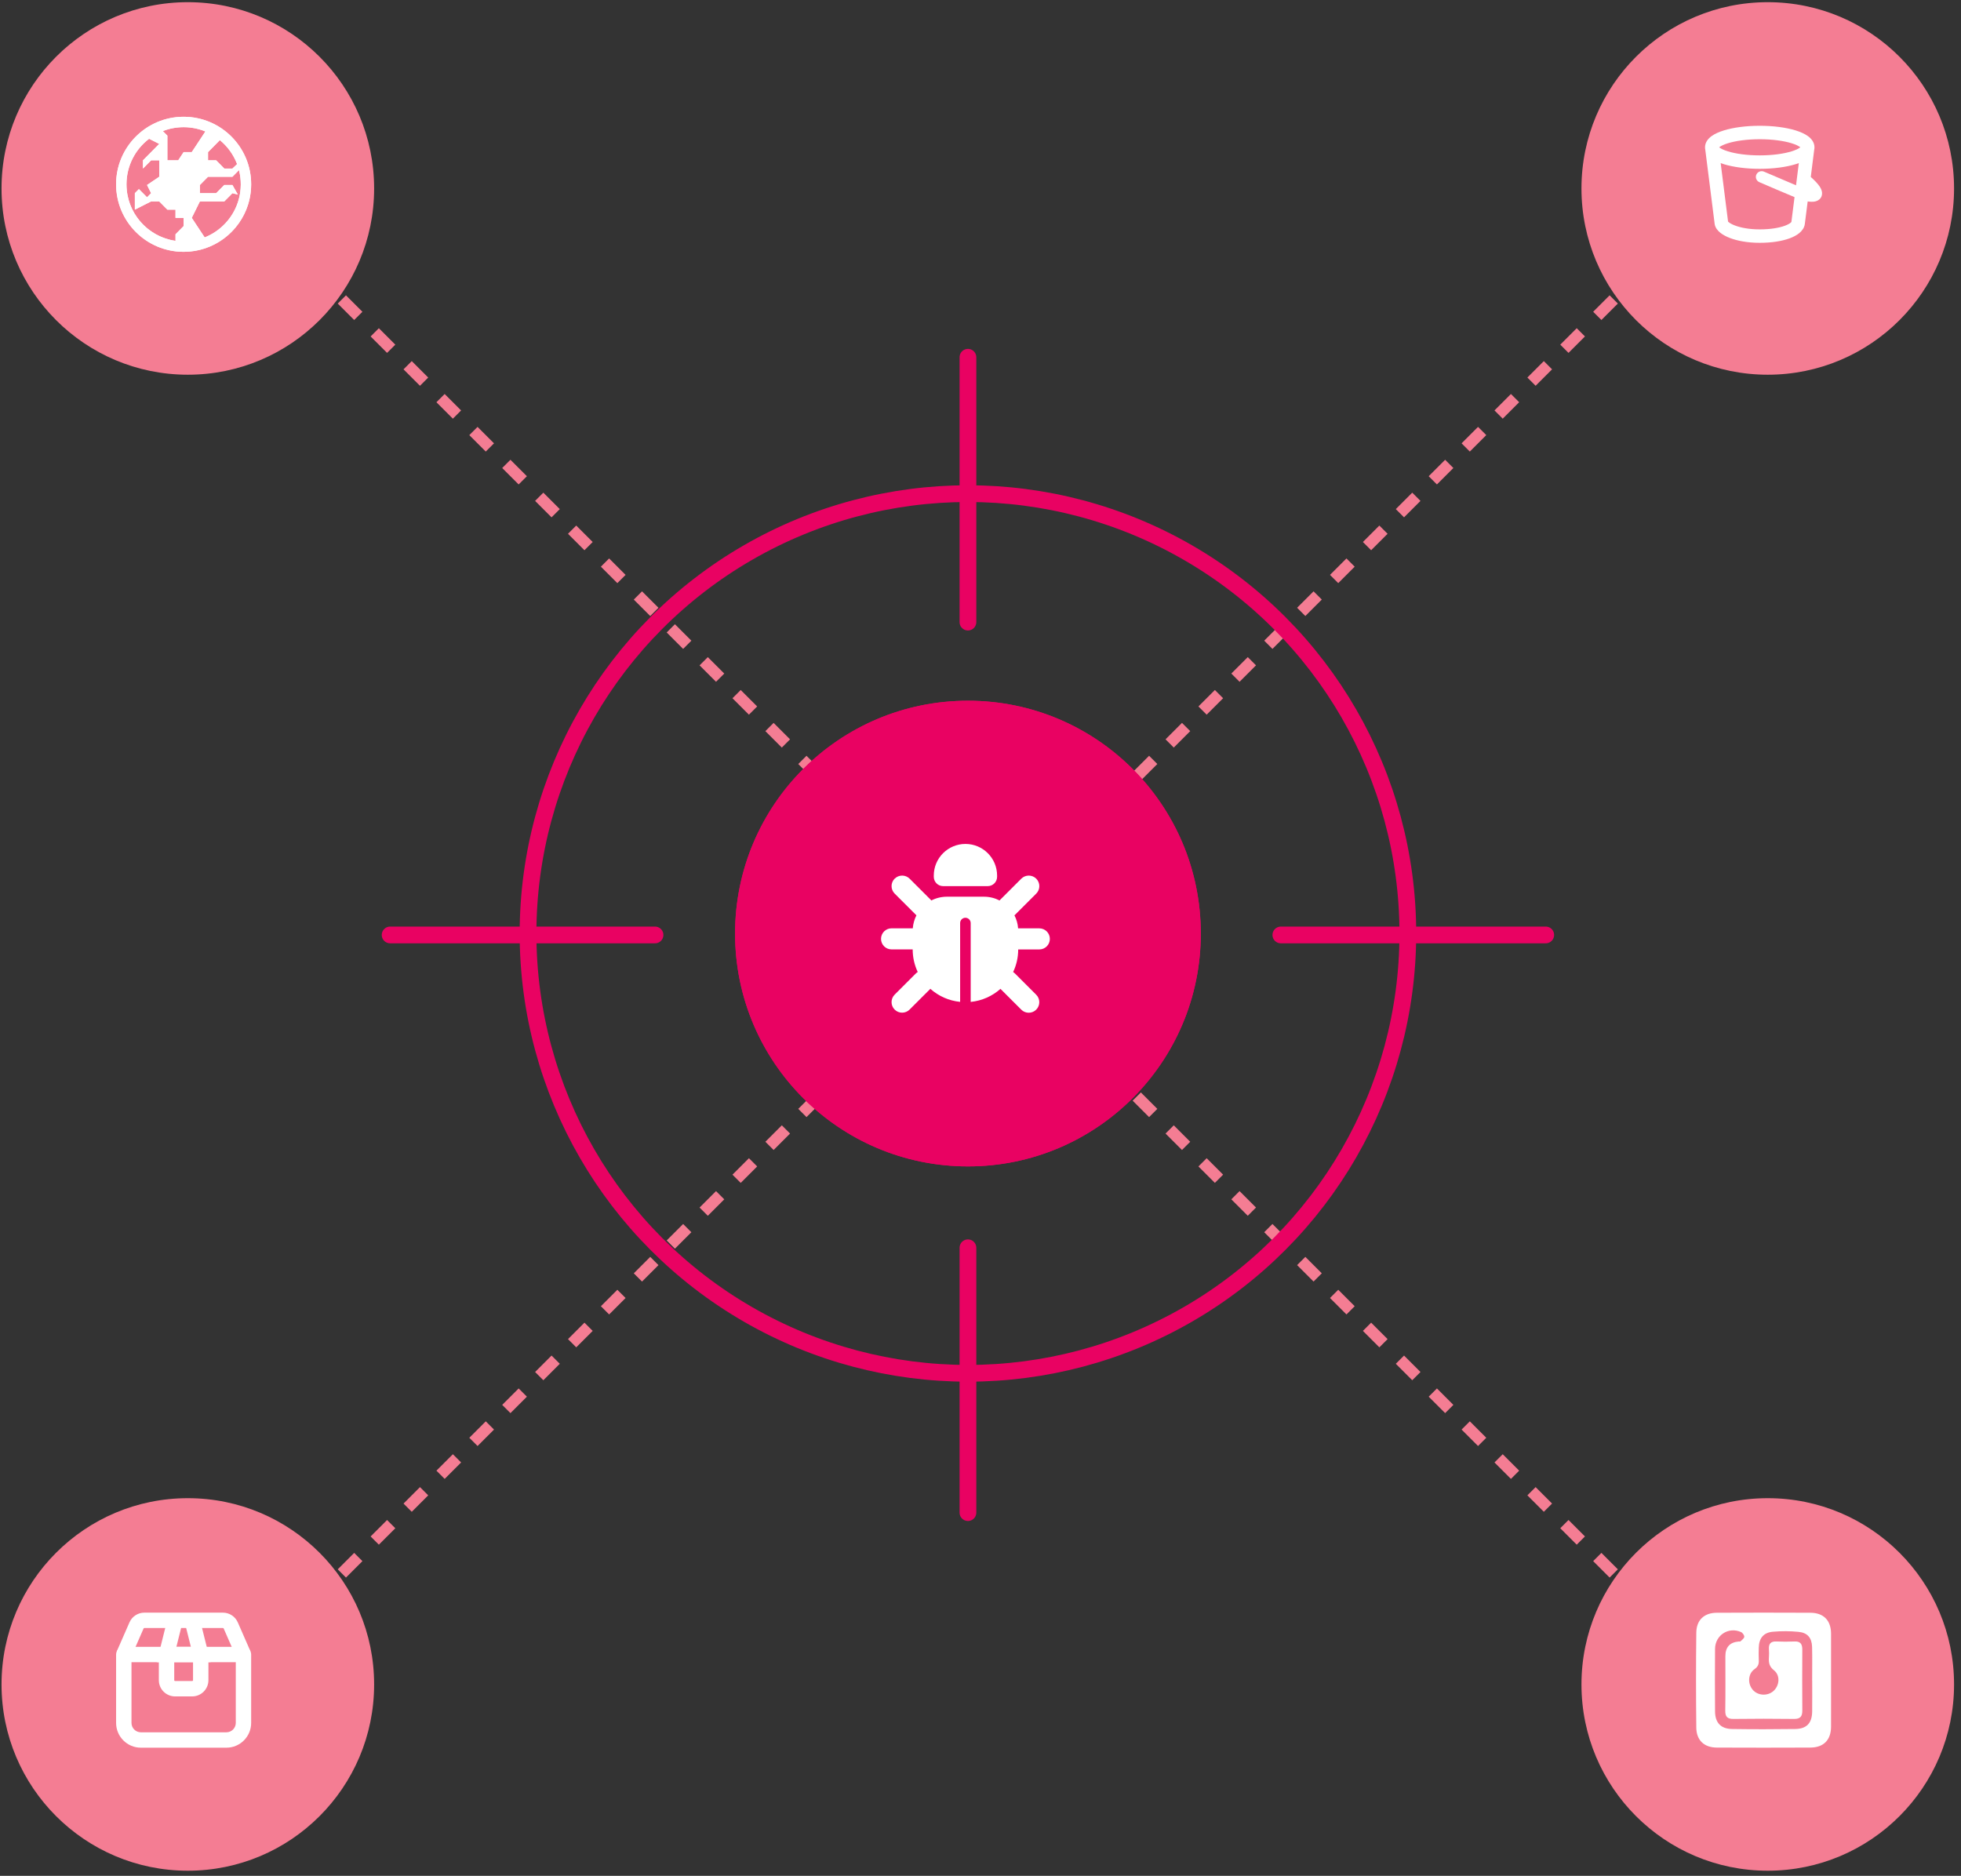 <svg xmlns="http://www.w3.org/2000/svg" width="231" height="221" viewBox="0 0 231 221" fill="none"><rect x="0" y="0" width="231" height="221" fill="#333333" stroke="none"/><path d="M96.456 129.189L35.842 189.803" stroke="#F47D93" stroke-width="1.372" stroke-dasharray="2.74 2.74"></path><path d="M96.456 91.465L35.842 30.851" stroke="#F47D93" stroke-width="1.372" stroke-dasharray="2.74 2.74"></path><path d="M133.907 129.189L194.521 189.803" stroke="#F47D93" stroke-width="1.372" stroke-dasharray="2.74 2.74"></path><path d="M133.907 91.465L194.521 30.851" stroke="#F47D93" stroke-width="1.372" stroke-dasharray="2.74 2.74"></path><circle cx="114.02" cy="109.977" r="51.819" stroke="#E90262" stroke-width="1.972"></circle><circle cx="114.02" cy="109.987" r="27.431" fill="#E90262"></circle><path d="M113.573 99.601C115.631 99.601 117.301 101.271 117.301 103.329L117.301 103.468C117.301 104.078 116.808 104.571 116.198 104.571L110.947 104.571C110.337 104.571 109.844 104.078 109.844 103.468L109.844 103.329C109.844 101.271 111.514 99.601 113.573 99.601ZM105.237 103.694C105.722 103.208 106.511 103.208 106.997 103.694L109.482 106.179C109.51 106.206 109.533 106.233 109.556 106.26C110.108 105.977 110.737 105.818 111.401 105.818L115.748 105.818C116.412 105.818 117.037 105.977 117.593 106.26C117.616 106.233 117.639 106.206 117.667 106.179L120.153 103.694C120.638 103.208 121.427 103.208 121.912 103.694C122.398 104.179 122.398 104.967 121.912 105.453L119.426 107.938C119.399 107.965 119.372 107.988 119.345 108.011C119.585 108.477 119.737 108.994 119.776 109.545L122.273 109.545C122.961 109.545 123.516 110.101 123.516 110.788C123.516 111.475 122.961 112.03 122.273 112.03L119.787 112.03C119.787 112.986 119.574 113.886 119.189 114.694C119.275 114.744 119.352 114.807 119.422 114.88L121.908 117.365C122.394 117.851 122.394 118.639 121.908 119.124C121.423 119.61 120.634 119.61 120.149 119.124L117.698 116.674C116.746 117.521 115.53 118.08 114.19 118.212L114.19 108.92C114.19 108.578 113.911 108.299 113.569 108.299C113.227 108.299 112.947 108.578 112.947 108.92L112.947 118.208C111.607 118.076 110.391 117.517 109.44 116.67L106.993 119.117C106.507 119.602 105.719 119.602 105.233 119.117C104.748 118.631 104.748 117.843 105.233 117.358L107.719 114.873C107.793 114.799 107.87 114.741 107.952 114.686C107.571 113.882 107.358 112.982 107.358 112.026L104.872 112.026C104.184 112.026 103.629 111.471 103.629 110.784C103.629 110.097 104.184 109.541 104.872 109.541L107.369 109.541C107.412 108.994 107.564 108.474 107.801 108.008C107.773 107.984 107.746 107.961 107.719 107.934L105.233 105.449C104.748 104.963 104.748 104.175 105.233 103.69L105.237 103.694Z" fill="white"></path><circle cx="114.02" cy="109.987" r="27.431" fill="#E90262"></circle><path d="M113.726 99.429C115.785 99.429 117.455 101.098 117.455 103.156L117.455 103.296C117.455 103.906 116.962 104.399 116.352 104.399L111.1 104.399C110.49 104.399 109.997 103.906 109.997 103.296L109.997 103.156C109.997 101.098 111.667 99.429 113.726 99.429ZM105.39 103.521C105.876 103.036 106.664 103.036 107.15 103.521L109.636 106.006C109.663 106.034 109.686 106.061 109.71 106.088C110.261 105.804 110.891 105.645 111.555 105.645L115.901 105.645C116.565 105.645 117.191 105.804 117.746 106.088C117.77 106.061 117.793 106.034 117.82 106.006L120.306 103.521C120.792 103.036 121.58 103.036 122.066 103.521C122.551 104.007 122.551 104.795 122.066 105.28L119.58 107.765C119.552 107.793 119.525 107.816 119.498 107.839C119.739 108.305 119.89 108.822 119.929 109.373L122.427 109.373C123.114 109.373 123.67 109.928 123.67 110.615C123.67 111.303 123.114 111.858 122.427 111.858L119.941 111.858C119.941 112.813 119.727 113.714 119.343 114.522C119.428 114.572 119.506 114.634 119.576 114.708L122.062 117.193C122.547 117.678 122.547 118.467 122.062 118.952C121.576 119.437 120.788 119.437 120.302 118.952L117.851 116.502C116.9 117.348 115.684 117.908 114.344 118.04L114.344 108.748C114.344 108.406 114.064 108.126 113.722 108.126C113.38 108.126 113.101 108.406 113.101 108.748L113.101 118.036C111.761 117.904 110.545 117.345 109.593 116.498L107.146 118.944C106.661 119.43 105.872 119.43 105.387 118.944C104.901 118.459 104.901 117.671 105.387 117.185L107.873 114.7C107.946 114.626 108.024 114.568 108.106 114.514C107.725 113.71 107.511 112.809 107.511 111.854L105.025 111.854C104.338 111.854 103.782 111.299 103.782 110.612C103.782 109.924 104.338 109.369 105.025 109.369L107.523 109.369C107.566 108.822 107.717 108.301 107.954 107.835C107.927 107.812 107.9 107.789 107.873 107.761L105.387 105.276C104.901 104.791 104.901 104.003 105.387 103.517L105.39 103.521Z" fill="white"></path><path d="M114.02 42.09V73.293" stroke="#E90262" stroke-width="1.972" stroke-linecap="round"></path><path d="M182.083 110.151L150.88 110.151" stroke="#E90262" stroke-width="1.972" stroke-linecap="round"></path><path d="M114.02 147.006V178.208" stroke="#E90262" stroke-width="1.972" stroke-linecap="round"></path><path d="M77.159 110.151L45.956 110.151" stroke="#E90262" stroke-width="1.972" stroke-linecap="round"></path><circle cx="22.126" cy="198.453" r="21.945" fill="#F47D93"></circle><path fill-rule="evenodd" clip-rule="evenodd" d="M13.676 194.928C13.676 194.427 14.082 194.021 14.583 194.021H28.68C29.18 194.021 29.586 194.427 29.586 194.928V202.983C29.586 204.596 28.279 205.904 26.666 205.904H16.596C14.984 205.904 13.676 204.596 13.676 202.983V194.928ZM15.489 195.834V202.983C15.489 203.595 15.985 204.091 16.596 204.091H26.666C27.278 204.091 27.774 203.595 27.774 202.983V195.834H15.489Z" fill="white"></path><path fill-rule="evenodd" clip-rule="evenodd" d="M15.251 191.14C15.555 190.444 16.243 189.994 17.003 189.994H26.259C27.019 189.994 27.707 190.444 28.012 191.14L27.182 191.503L28.012 191.14L29.51 194.564L27.85 195.291L26.351 191.867C26.335 191.83 26.299 191.806 26.259 191.806H17.003C16.963 191.806 16.927 191.83 16.911 191.867L15.413 195.291L13.752 194.564L15.251 191.14Z" fill="white"></path><path fill-rule="evenodd" clip-rule="evenodd" d="M20.524 194.928V197.949C20.524 198.004 20.569 198.049 20.625 198.049H22.638C22.694 198.049 22.739 198.004 22.739 197.949V194.928H24.552V197.949C24.552 199.005 23.695 199.862 22.638 199.862H20.625C19.568 199.862 18.711 199.005 18.711 197.949V194.928H20.524Z" fill="white"></path><path fill-rule="evenodd" clip-rule="evenodd" d="M20.778 194.022L21.504 191.12L19.745 190.68L18.457 195.834H24.806L23.518 190.68L21.759 191.12L22.485 194.022H20.778Z" fill="white"></path><circle cx="22.126" cy="22.202" r="21.945" fill="#F47D93"></circle><path fill-rule="evenodd" clip-rule="evenodd" d="M21.631 29.668C26.025 29.668 29.586 26.107 29.586 21.713C29.586 17.32 26.025 13.758 21.631 13.758C17.238 13.758 13.676 17.32 13.676 21.713C13.676 26.107 17.238 29.668 21.631 29.668ZM20.674 27.604V28.377C17.41 27.912 14.9 25.106 14.9 21.713C14.9 19.524 15.946 17.578 17.564 16.349L18.758 16.952L16.842 18.889V19.857L17.8 18.889H18.758V20.826L17.321 21.794L17.8 22.762L17.321 23.246L16.363 22.278L15.885 22.762V24.699L17.8 23.731H18.758L19.716 24.699H20.674V25.667L21.631 25.667V26.636L20.674 27.604ZM19.716 15.984L19.18 15.442C19.94 15.145 20.766 14.982 21.631 14.982C22.539 14.982 23.404 15.162 24.194 15.487L22.589 17.921H21.631L20.993 18.889H19.716V15.984ZM24.505 17.921L25.901 16.509C26.803 17.251 27.51 18.222 27.93 19.334L27.378 19.857L26.42 19.857L25.462 18.889H24.505V17.921ZM27.378 20.826L28.153 20.042C28.29 20.576 28.362 21.136 28.362 21.713C28.362 24.555 26.601 26.986 24.11 27.973L22.589 25.667L23.547 23.731H26.42L27.378 22.762L28.017 22.924L27.378 21.794L26.42 21.794L25.462 22.762H23.547V21.794L24.505 20.826L27.378 20.826Z" fill="white"></path><path fill-rule="evenodd" clip-rule="evenodd" d="M28.017 22.924L27.378 21.794L26.42 21.794L25.462 22.762H23.547V21.794L24.505 20.826L27.378 20.826L28.153 20.042C28.167 20.097 28.181 20.153 28.194 20.209C28.255 20.475 28.299 20.748 28.328 21.026C28.351 21.252 28.362 21.481 28.362 21.713C28.362 21.767 28.362 21.821 28.36 21.874C28.355 22.111 28.337 22.346 28.308 22.576C28.299 22.643 28.29 22.709 28.279 22.775C28.268 22.844 28.256 22.913 28.243 22.981C28.227 23.065 28.21 23.148 28.191 23.231C28.148 23.414 28.099 23.595 28.042 23.772C27.426 25.691 25.972 27.236 24.11 27.973L22.589 25.667L23.547 23.731H26.42L27.378 22.762L28.017 22.924ZM22.731 23.54V21.459L24.164 20.01L25.423 20.01L25.122 19.705H23.689V17.735L23.028 18.737H22.071L21.432 19.705H19.574V21.26L18.369 22.072L18.786 22.915H19.099L20.056 23.883H21.489V24.851L22.082 24.851L22.731 23.54ZM22.447 26.934V26.971L21.489 27.939V28.851C21.537 28.852 21.584 28.852 21.631 28.852C22.293 28.852 22.934 28.762 23.542 28.594L22.447 26.934ZM29.231 24.072C28.226 27.314 25.203 29.668 21.631 29.668C17.238 29.668 13.676 26.107 13.676 21.713C13.676 17.32 17.238 13.758 21.631 13.758C26.025 13.758 29.586 17.32 29.586 21.713C29.586 22.374 29.506 23.017 29.354 23.631C29.317 23.78 29.276 23.927 29.231 24.072ZM25.525 15.729C25.406 15.651 25.284 15.576 25.159 15.505L23.985 17.286L25.525 15.729ZM18.098 15.509C18.038 15.543 17.978 15.578 17.919 15.614L18.485 15.9L18.098 15.509ZM18.9 17.969L18.797 18.073H18.9L18.9 17.969ZM17.8 18.889L16.842 19.857V18.889L18.758 16.952L17.564 16.349C15.946 17.578 14.9 19.524 14.9 21.713C14.9 22.23 14.958 22.733 15.069 23.217C15.187 23.736 15.366 24.233 15.597 24.699C15.738 24.983 15.898 25.256 16.076 25.516C16.967 26.814 18.3 27.784 19.858 28.208C20.123 28.281 20.396 28.337 20.674 28.377V27.604L21.631 26.636V25.667L20.674 25.667V24.699H19.716L18.758 23.731H17.8L15.885 24.699V22.762L16.363 22.278L17.321 23.246L17.8 22.762L17.321 21.794L18.758 20.826V18.889H17.8ZM19.716 18.889H20.993L21.631 17.921H22.589L24.194 15.487C23.935 15.381 23.669 15.29 23.395 15.216C22.833 15.063 22.242 14.982 21.631 14.982C21.089 14.982 20.561 15.046 20.056 15.168C19.756 15.24 19.463 15.332 19.18 15.442L19.716 15.984V18.889ZM27.866 19.172C27.44 18.128 26.759 17.214 25.901 16.509L24.505 17.921V18.889H25.462L26.42 19.857L27.378 19.857L27.93 19.334C27.909 19.28 27.888 19.226 27.866 19.172Z" fill="white"></path><circle cx="208.237" cy="198.453" r="21.945" fill="#F47D93"></circle><path d="M215.694 198.026C215.694 199.827 215.7 201.63 215.692 203.432C215.684 204.996 214.819 205.885 213.247 205.891C209.578 205.907 205.907 205.908 202.238 205.891C200.753 205.884 199.838 205.042 199.819 203.546C199.777 199.815 199.775 196.081 199.819 192.351C199.838 190.854 200.753 190.012 202.24 190.006C205.909 189.989 209.579 189.989 213.249 190.006C214.821 190.014 215.684 190.903 215.692 192.467C215.701 194.321 215.694 196.173 215.694 198.027V198.026ZM213.471 197.996C213.471 197.996 213.467 197.996 213.465 197.996C213.465 196.676 213.491 195.356 213.458 194.037C213.429 192.967 212.925 192.361 211.864 192.257C210.863 192.159 209.84 192.154 208.839 192.243C207.727 192.343 207.203 193.013 207.177 194.134C207.167 194.615 207.156 195.1 207.18 195.58C207.205 196.037 207.105 196.35 206.681 196.647C205.904 197.191 205.846 198.349 206.464 199.08C207.063 199.787 208.226 199.85 208.922 199.214C209.633 198.562 209.721 197.377 208.967 196.785C208.418 196.353 208.333 195.888 208.375 195.29C208.398 194.962 208.398 194.629 208.375 194.301C208.331 193.659 208.589 193.361 209.254 193.39C209.961 193.421 210.672 193.424 211.379 193.39C212.09 193.355 212.31 193.702 212.305 194.356C212.292 196.742 212.289 199.128 212.307 201.514C212.313 202.21 212.078 202.526 211.335 202.517C208.957 202.486 206.577 202.488 204.2 202.517C203.473 202.526 203.221 202.254 203.232 201.531C203.265 199.399 203.244 197.267 203.244 195.134C203.244 194.064 203.765 193.485 204.807 193.395C204.883 193.389 204.987 193.415 205.028 193.373C205.198 193.206 205.459 193.027 205.471 192.84C205.482 192.657 205.271 192.363 205.086 192.28C203.621 191.629 202.043 192.644 202.028 194.254C202.005 196.716 202.011 199.179 202.028 201.64C202.037 202.961 202.708 203.682 204.032 203.702C206.512 203.739 208.992 203.737 211.47 203.702C212.823 203.684 213.447 203.007 213.467 201.653C213.485 200.436 213.471 199.217 213.471 197.998V197.996Z" fill="white"></path><circle cx="208.237" cy="22.202" r="21.945" fill="#F47D93"></circle><path fill-rule="evenodd" clip-rule="evenodd" d="M203.063 15.366C204.181 15.02 205.676 14.819 207.293 14.819C208.91 14.819 210.405 15.02 211.523 15.366C212.077 15.537 212.584 15.757 212.97 16.038C213.34 16.309 213.739 16.744 213.739 17.354C213.739 17.453 213.728 17.546 213.709 17.636C213.598 18.52 213.453 19.672 213.304 20.85C213.783 21.274 214.123 21.639 214.335 21.952C214.473 22.156 214.595 22.392 214.627 22.649C214.665 22.942 214.581 23.251 214.333 23.477C214.121 23.67 213.863 23.734 213.677 23.758C213.48 23.784 213.274 23.775 213.082 23.751C213.036 23.745 212.988 23.738 212.94 23.73C212.772 25.062 212.639 26.112 212.603 26.39C212.543 26.854 212.256 27.209 211.956 27.458C211.648 27.712 211.252 27.918 210.809 28.081C209.919 28.408 208.715 28.607 207.293 28.607C205.857 28.607 204.655 28.377 203.77 28.036C203.33 27.866 202.944 27.659 202.646 27.42C202.367 27.197 202.064 26.865 201.988 26.423L201.985 26.406L200.877 17.636C200.858 17.547 200.847 17.453 200.847 17.354C200.847 16.744 201.246 16.309 201.616 16.038C202.002 15.757 202.508 15.537 203.063 15.366ZM202.513 17.354C202.528 17.342 202.546 17.328 202.567 17.313C202.753 17.177 203.073 17.022 203.54 16.877C204.465 16.592 205.792 16.403 207.293 16.403C208.794 16.403 210.121 16.592 211.046 16.877C211.513 17.022 211.833 17.177 212.019 17.313C212.04 17.328 212.057 17.342 212.073 17.354C212.057 17.367 212.04 17.381 212.019 17.396C211.833 17.531 211.513 17.687 211.046 17.831C210.121 18.117 208.794 18.306 207.293 18.306C205.792 18.306 204.465 18.117 203.54 17.831C203.073 17.687 202.753 17.531 202.567 17.396C202.546 17.381 202.528 17.367 202.513 17.354ZM211.567 21.831C210.416 21.35 208.692 20.614 207.795 20.223C207.449 20.073 207.046 20.227 206.894 20.569C206.742 20.91 206.899 21.309 207.244 21.46C208.24 21.894 210.256 22.753 211.391 23.224C211.211 24.645 211.065 25.803 211.02 26.153C211.008 26.168 210.982 26.199 210.929 26.242C210.805 26.346 210.586 26.473 210.251 26.596C209.585 26.841 208.58 27.024 207.293 27.024C206.019 27.024 205.02 26.818 204.352 26.56C204.016 26.43 203.788 26.297 203.653 26.189C203.604 26.15 203.576 26.121 203.56 26.103L202.69 19.218C202.811 19.262 202.936 19.304 203.063 19.343C204.181 19.688 205.676 19.89 207.293 19.89C208.91 19.89 210.405 19.688 211.523 19.343C211.65 19.304 211.775 19.262 211.896 19.217C211.791 20.052 211.677 20.957 211.567 21.831ZM213.52 22.415C213.521 22.415 213.521 22.415 213.521 22.415C213.521 22.415 213.522 22.414 213.521 22.415C213.52 22.415 213.518 22.415 213.515 22.416C213.518 22.416 213.519 22.415 213.52 22.415Z" fill="white"></path></svg>